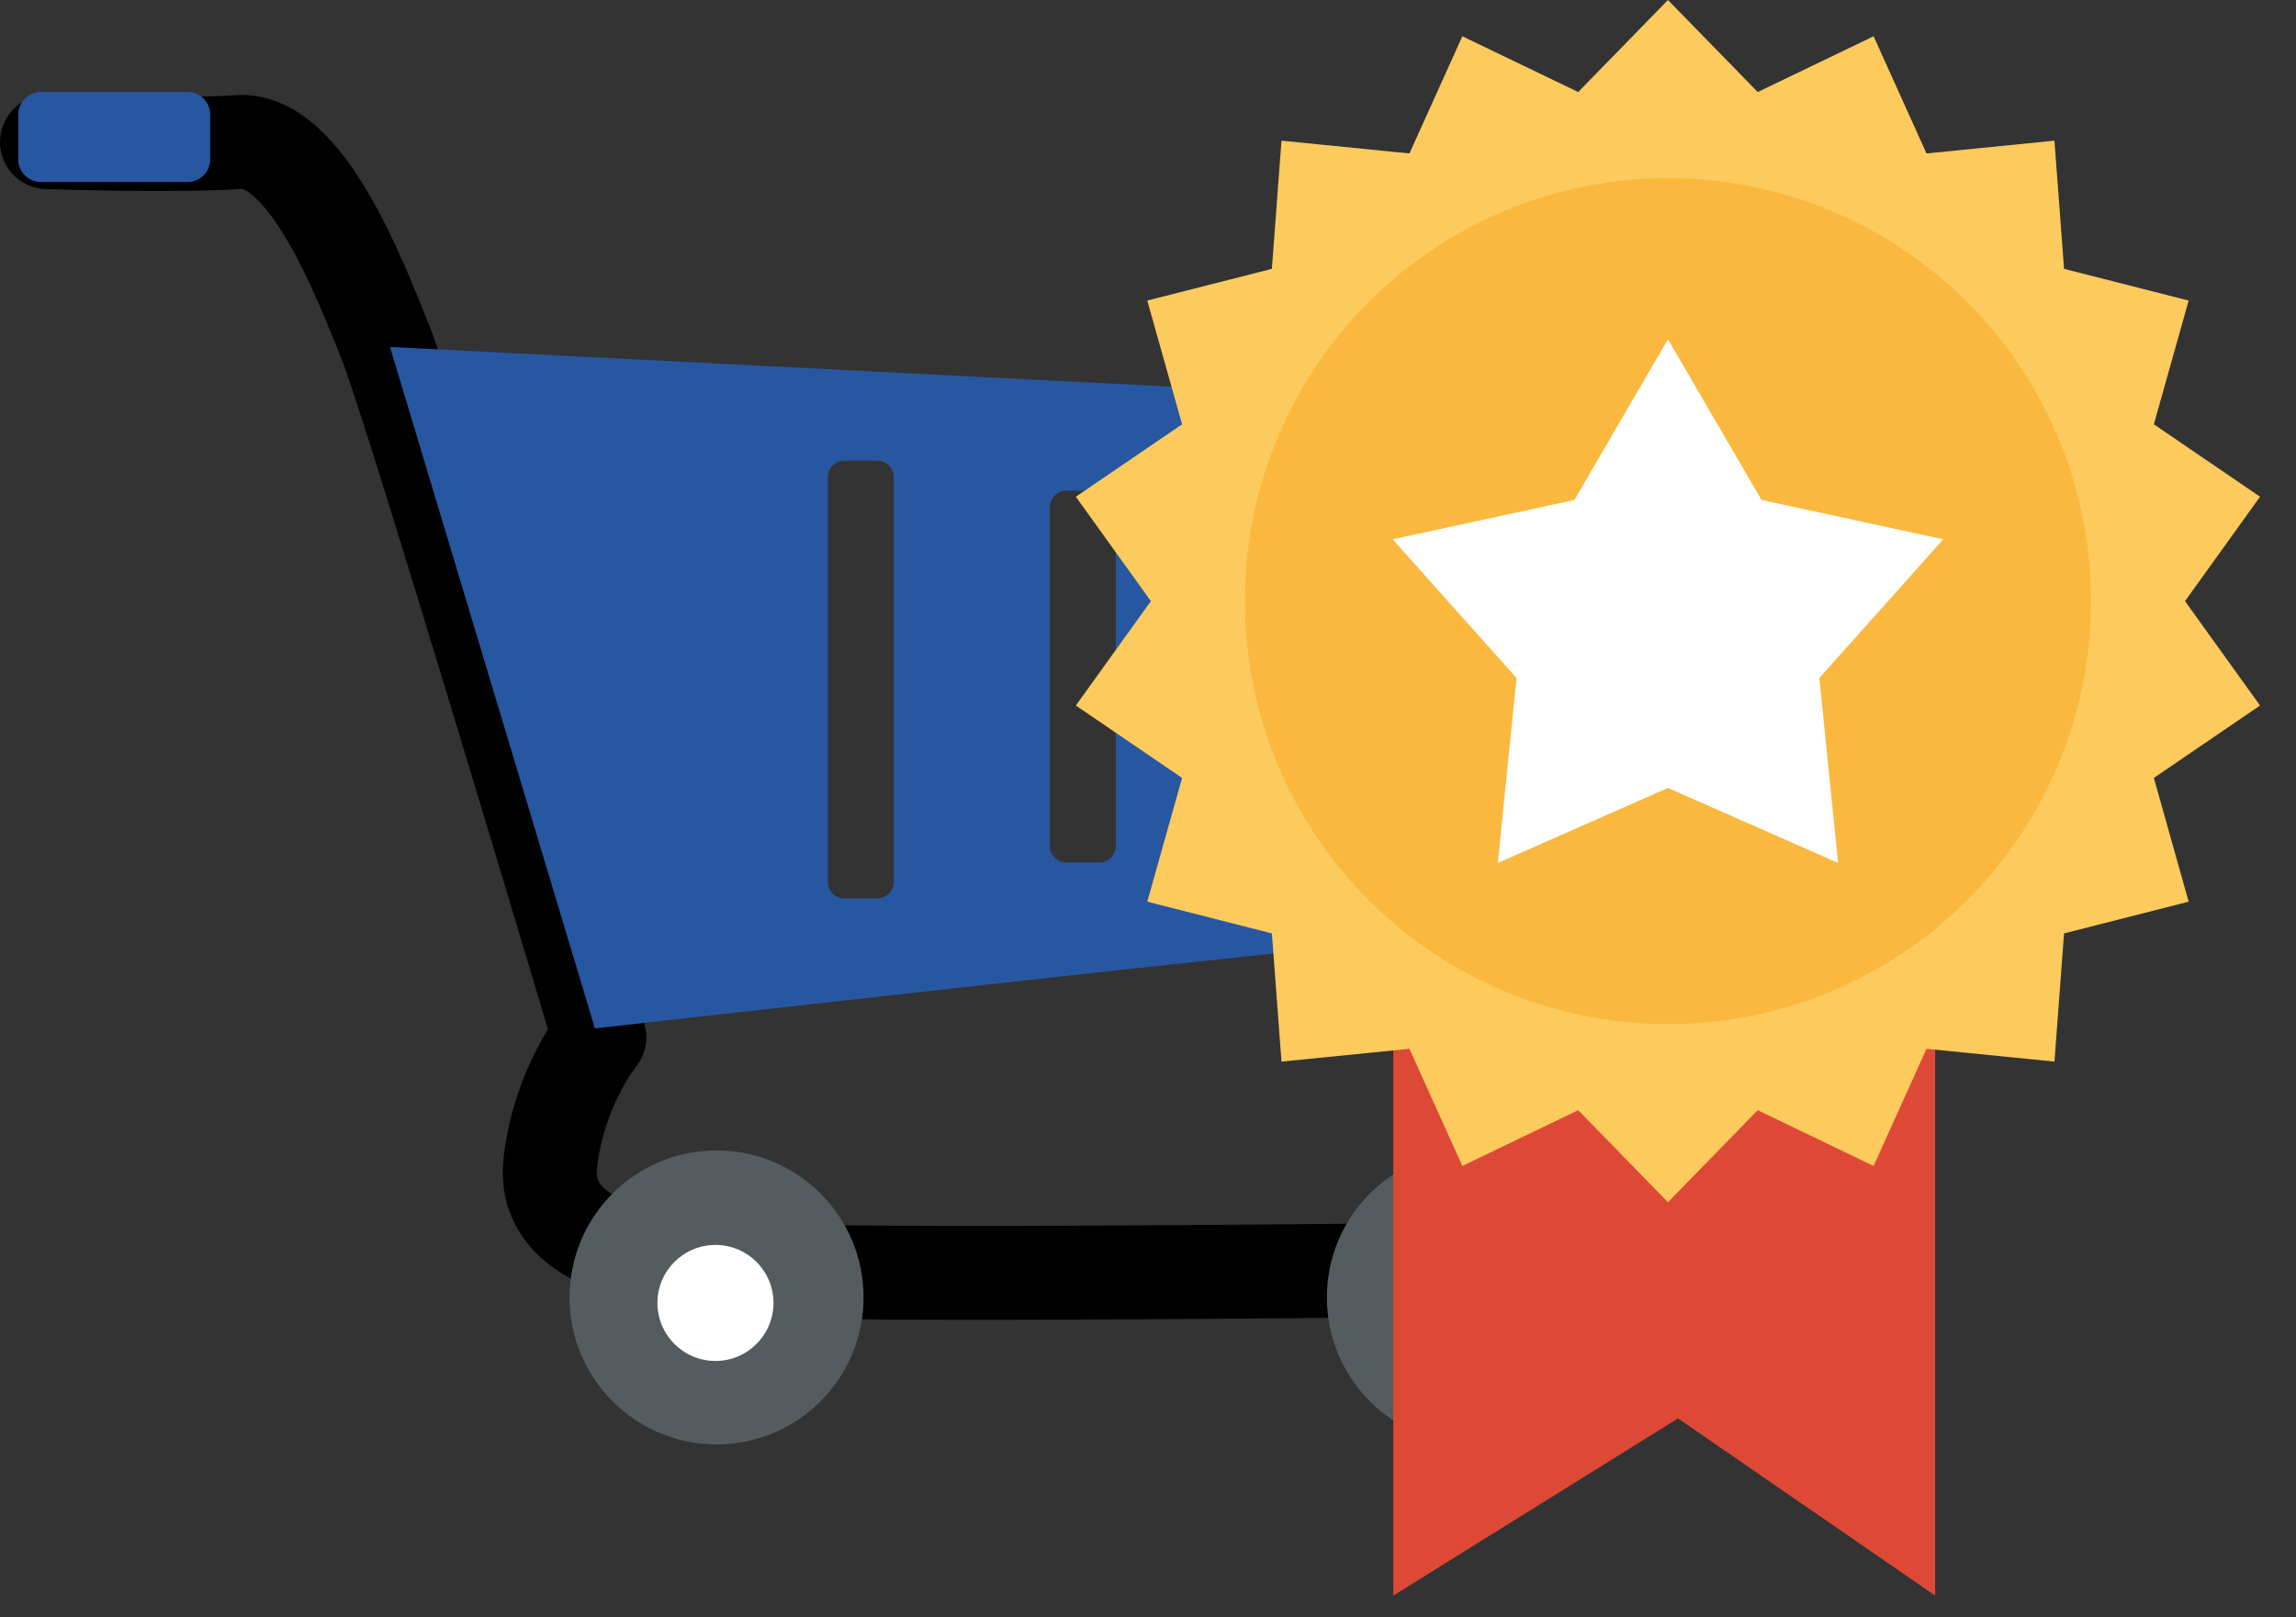 <?xml version="1.0" encoding="UTF-8" standalone="no"?><!DOCTYPE svg PUBLIC "-//W3C//DTD SVG 1.1//EN" "http://www.w3.org/Graphics/SVG/1.1/DTD/svg11.dtd"><svg width="100%" height="100%" viewBox="0 0 44 31" version="1.1" xmlns="http://www.w3.org/2000/svg" xmlns:xlink="http://www.w3.org/1999/xlink" xml:space="preserve" xmlns:serif="http://www.serif.com/" style="fill-rule:evenodd;clip-rule:evenodd;stroke-linecap:round;stroke-linejoin:round;stroke-miterlimit:1.5;"><rect x="0" y="0" width="44" height="31" fill="#333333" stroke="none"/><g><g><path d="M0.9,2.723c0,-0 2.39,0.085 3.671,-0c1.281,-0.086 2.305,2.561 2.817,3.842c0.512,1.28 4.098,13.317 4.098,13.317c0,0 -0.768,0.94 -0.939,2.391c-0.171,1.451 1.537,1.878 3.415,2.049c1.878,0.17 14.94,-0 14.94,-0" style="fill:none;stroke:#000;stroke-width:1.8px;"/><circle cx="13.732" cy="24.868" r="2.817" style="fill:#555c60;"/><circle cx="28.245" cy="24.868" r="2.817" style="fill:#555c60;"/><circle cx="28.297" cy="24.974" r="1.112" style="fill:#fff;"/><circle cx="13.711" cy="24.974" r="1.112" style="fill:#fff;"/><path d="M7.474,6.65l25.184,1.28c0,0 -1.537,5.72 -2.049,7.086c-0.512,1.366 -1.963,2.903 -3.415,2.988c-1.451,0.086 -15.793,1.708 -15.793,1.708l-3.927,-13.062Zm9.655,2.497c0,-0.174 -0.141,-0.316 -0.316,-0.316l-0.632,-0c-0.174,-0 -0.316,0.142 -0.316,0.316l0,7.758c0,0.174 0.142,0.316 0.316,0.316l0.632,-0c0.175,-0 0.316,-0.142 0.316,-0.316l0,-7.758Zm4.253,0.575c-0,-0.175 -0.142,-0.316 -0.316,-0.316l-0.632,-0c-0.175,-0 -0.316,0.141 -0.316,0.316l-0,6.493c-0,0.174 0.141,0.316 0.316,0.316l0.632,0c0.174,0 0.316,-0.142 0.316,-0.316l-0,-6.493Zm4.367,0.344c-0,-0.174 -0.142,-0.316 -0.316,-0.316l-0.632,0c-0.175,0 -0.316,0.142 -0.316,0.316l-0,5.344c-0,0.175 0.141,0.317 0.316,0.317l0.632,-0c0.174,-0 0.316,-0.142 0.316,-0.317l-0,-5.344Z" style="fill:#2857a1;"/><path d="M4.028,2.194c-0,-0.238 -0.193,-0.431 -0.432,-0.431l-2.815,-0c-0.238,-0 -0.431,0.193 -0.431,0.431l0,0.862c0,0.238 0.193,0.432 0.431,0.432l2.815,-0c0.239,-0 0.432,-0.194 0.432,-0.432l-0,-0.862Z" style="fill:#2857a1;"/></g><g><path d="M26.701,17.212l0,13.371l5.456,-3.396l4.928,3.396l0,-13.371l-10.384,-0Z" style="fill:#de4837;"/><path d="M31.964,0l1.721,1.764l2.22,-1.069l1.014,2.246l2.452,-0.245l0.184,2.457l2.388,0.608l-0.667,2.372l2.035,1.388l-1.438,2.001l1.438,2.001l-2.035,1.388l0.667,2.372l-2.388,0.608l-0.184,2.457l-2.452,-0.245l-1.014,2.246l-2.22,-1.069l-1.721,1.764l-1.72,-1.764l-2.22,1.069l-1.014,-2.246l-2.452,0.245l-0.184,-2.457l-2.388,-0.608l0.667,-2.372l-2.036,-1.388l1.438,-2.001l-1.438,-2.001l2.036,-1.388l-0.667,-2.372l2.388,-0.608l0.184,-2.457l2.452,0.245l1.014,-2.246l2.22,1.069l1.72,-1.764Z" style="fill:#fcca5d;"/><circle cx="31.964" cy="11.522" r="8.108" style="fill:#fab83e;"/><path d="M31.964,6.504l1.794,3.079l3.482,0.754l-2.374,2.658l0.359,3.545l-3.261,-1.437l-3.26,1.437l0.358,-3.545l-2.374,-2.658l3.483,-0.754l1.793,-3.079Z" style="fill:#fff;"/></g></g></svg>